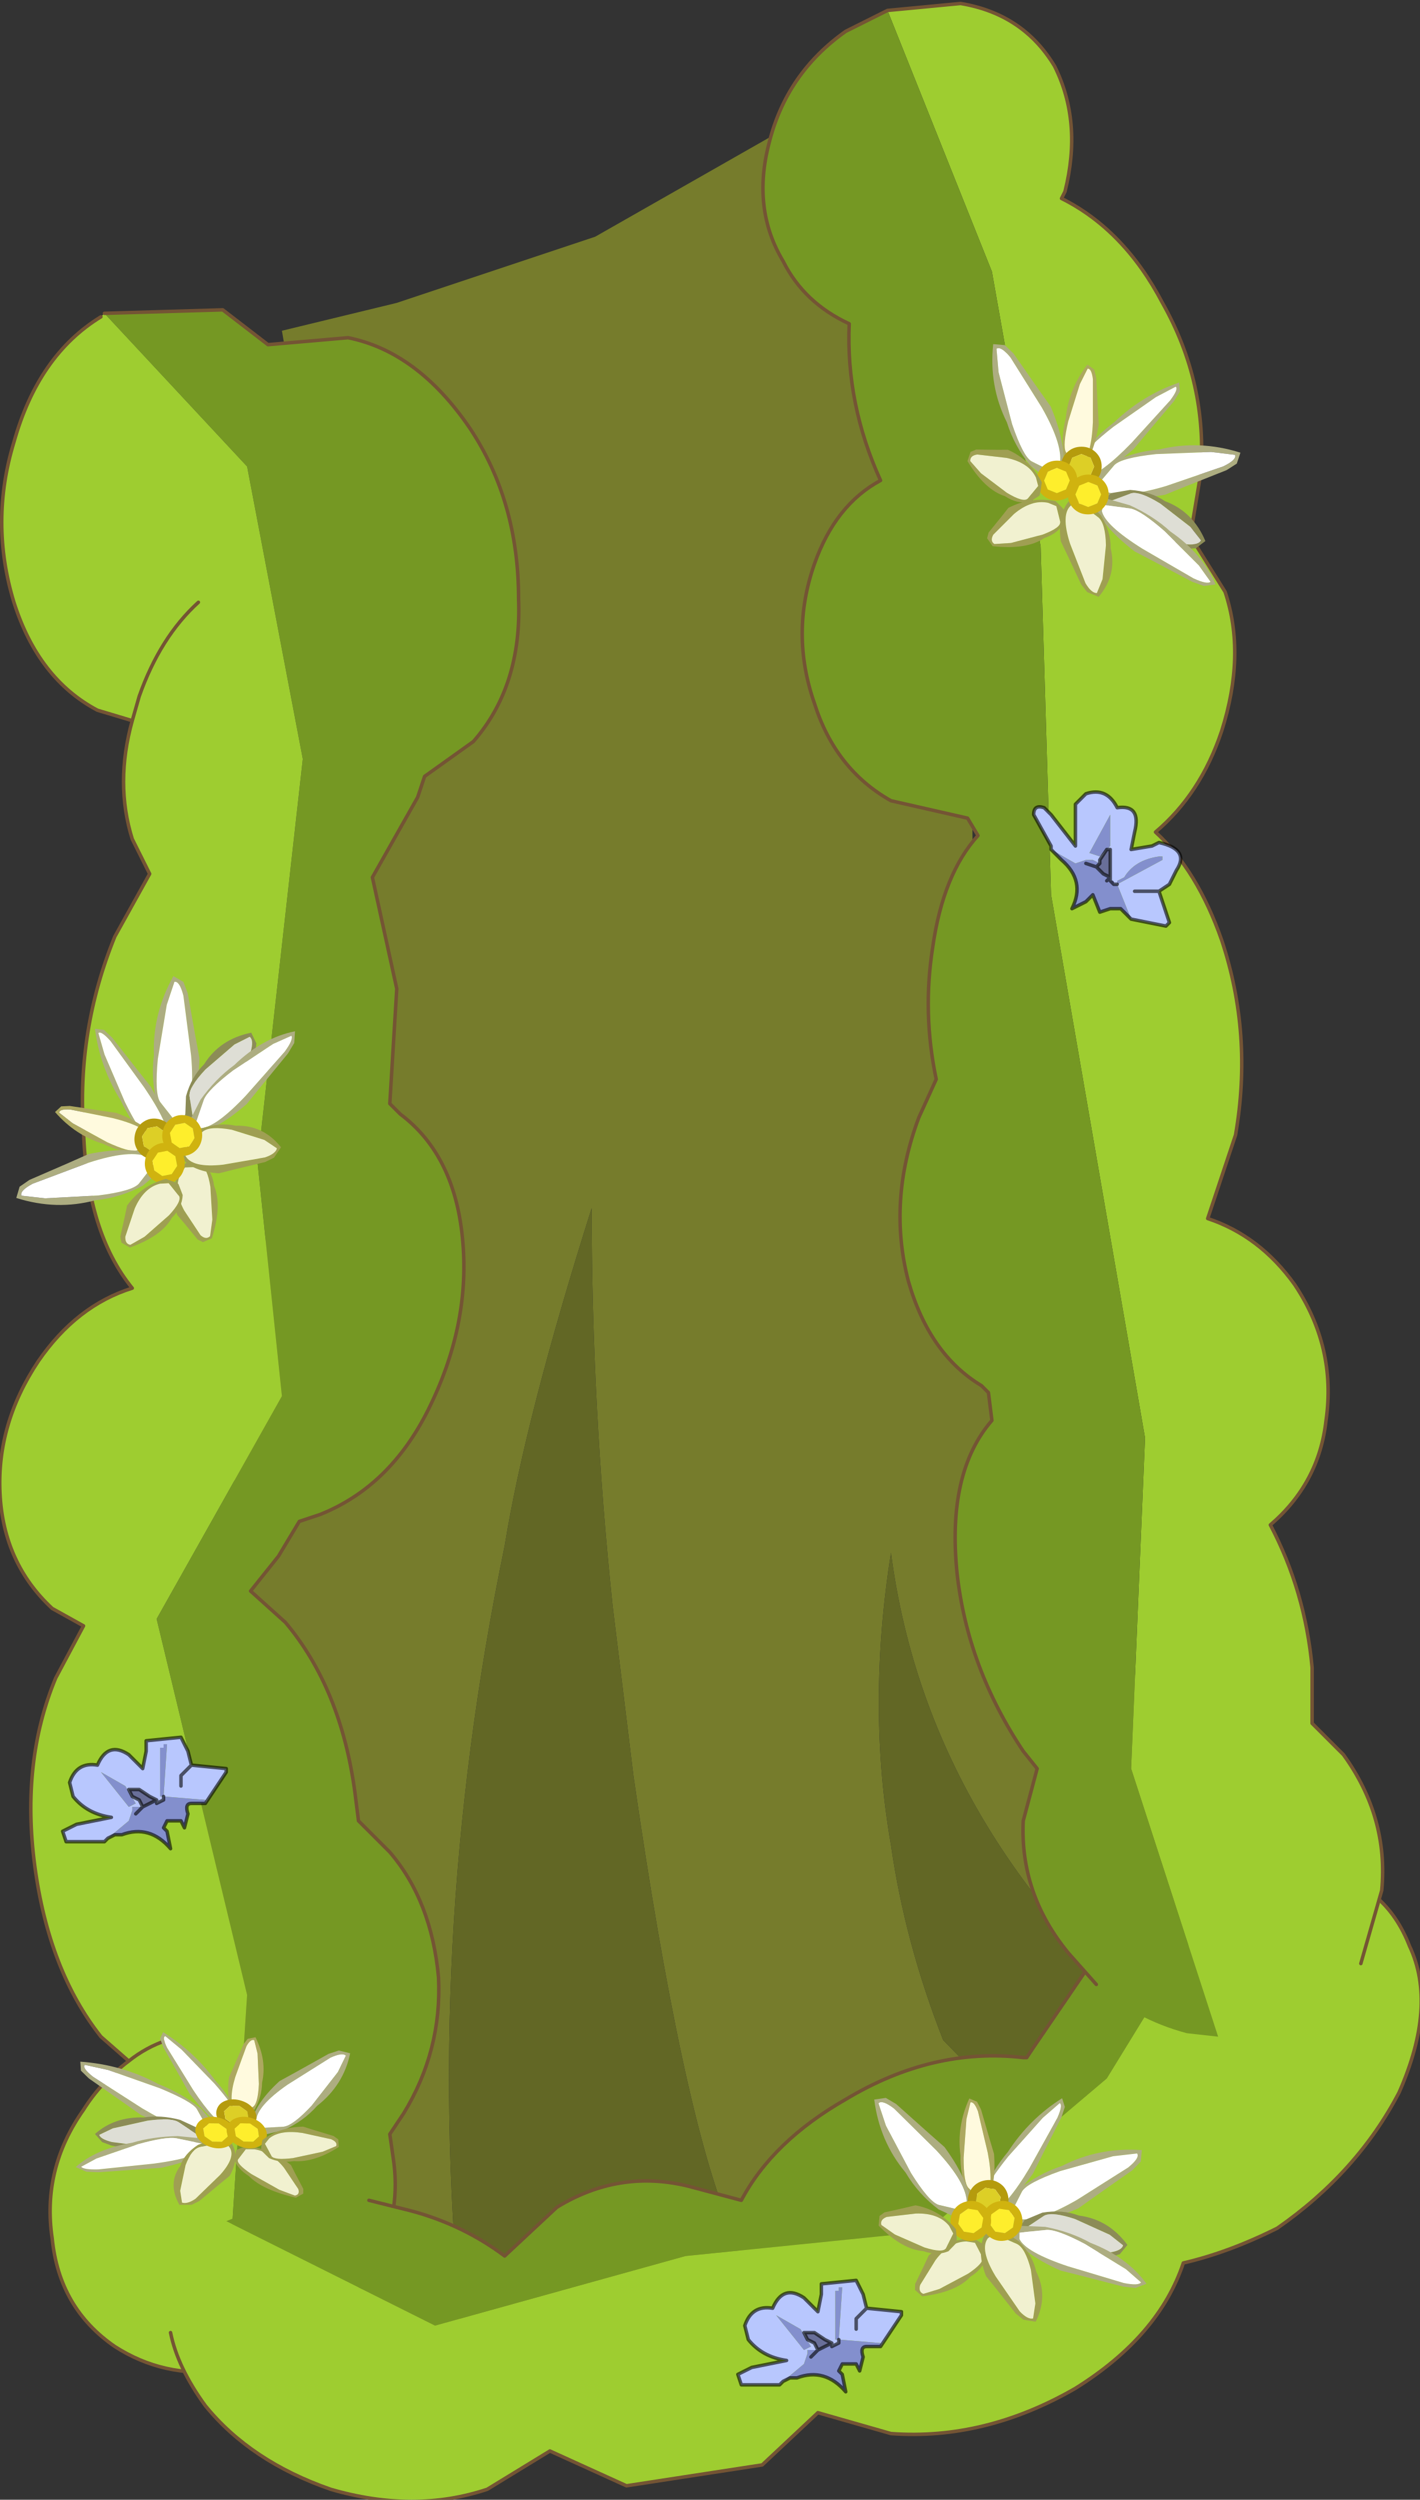 <?xml version="1.0"?>
<svg xmlns="http://www.w3.org/2000/svg" xmlns:xlink="http://www.w3.org/1999/xlink" width="20.4px" height="35.9px"><rect width="100%" height="100%" fill="#333333" stroke="none"/><g transform="matrix(1, 0, 0, 1, -269.1, -179)"><use xlink:href="#object-0" width="18.05" height="32.7" transform="matrix(1, 0, 0, 1, 269.1, 180.35)"/><use xlink:href="#object-1" width="13.35" height="3.2" transform="matrix(0.085, 0.132, -0.128, 0.086, 270.65, 193.65)"/><use xlink:href="#object-2" width="13.35" height="3.2" transform="matrix(0.009, 0.165, -0.213, 0.013, 271.9, 193)"/><use xlink:href="#object-3" width="13.35" height="3.2" transform="matrix(0.113, 0.032, -0.041, 0.152, 269.95, 194.75)"/><use xlink:href="#object-4" width="13.35" height="3.2" transform="matrix(-0.061, 0.103, -0.166, -0.151, 272.95, 194.05)"/><use xlink:href="#object-5" width="13.35" height="3.2" transform="matrix(0.155, -0.045, 0.058, 0.21, 269.25, 195.9)"/><use xlink:href="#object-6" width="13.35" height="3.2" transform="matrix(-0.111, 0.111, -0.077, -0.165, 273.45, 194.05)"/><use xlink:href="#object-7" width="13.35" height="3.2" transform="matrix(-0.035, -0.076, 0.168, -0.149, 271.9, 197)"/><use xlink:href="#object-8" width="13.35" height="3.2" transform="matrix(-0.111, 0.007, 0.06, -0.223, 273.05, 195.8)"/><use xlink:href="#object-9" width="2.7" height="2.7" transform="matrix(0.117, 0.182, -0.178, 0.12, 271.4, 194.95)"/><use xlink:href="#object-10" width="2.7" height="2.7" transform="matrix(0.117, 0.182, -0.178, 0.12, 271.8, 194.9)"/><use xlink:href="#object-11" width="2.7" height="2.7" transform="matrix(0.117, 0.182, -0.178, 0.12, 271.55, 195.3)"/><use xlink:href="#object-12" width="13.35" height="3.2" transform="matrix(0.038, -0.074, 0.217, 0.046, 270.65, 196.85)"/><use xlink:href="#object-13" width="13.35" height="3.2" transform="matrix(0.079, 0.113, 0.133, -0.045, 271.25, 208.25)"/><use xlink:href="#object-14" width="13.35" height="3.2" transform="matrix(0.141, 0.079, 0.106, -0.132, 270.1, 208.8)"/><use xlink:href="#object-15" width="13.35" height="3.2" transform="matrix(-0.022, 0.087, 0.152, 0.04, 272.55, 208.2)"/><use xlink:href="#object-16" width="13.35" height="3.2" transform="matrix(0.118, 0.006, -0.059, -0.174, 270.55, 209.9)"/><use xlink:href="#object-17" width="13.35" height="3.2" transform="matrix(-0.108, 0.081, 0.159, 0.13, 273.9, 208.3)"/><use xlink:href="#object-18" width="13.35" height="3.2" transform="matrix(0.147, -0.023, -0.112, -0.122, 270.35, 210.3)"/><use xlink:href="#object-19" width="13.35" height="3.2" transform="matrix(-0.051, -0.056, -0.206, 0.043, 273.65, 210.5)"/><use xlink:href="#object-20" width="13.35" height="3.2" transform="matrix(0.055, -0.069, -0.223, -0.059, 272, 210.75)"/><use xlink:href="#object-21" width="2.7" height="2.7" transform="matrix(0.108, 0.156, 0.185, -0.062, 272.1, 209.25)"/><use xlink:href="#object-22" width="2.7" height="2.7" transform="matrix(0.108, 0.156, 0.185, -0.062, 271.8, 209.5)"/><use xlink:href="#object-23" width="2.7" height="2.7" transform="matrix(0.108, 0.156, 0.185, -0.062, 272.25, 209.5)"/><use xlink:href="#object-24" width="13.35" height="3.2" transform="matrix(-0.082, -0.008, -0.057, 0.161, 274.05, 209.6)"/><use xlink:href="#object-25" width="19.5" height="11.1" transform="matrix(1, 0, 0, 1, 270, 203.8)"/><use xlink:href="#object-26" width="13.35" height="3.2" transform="matrix(-0.084, 0.133, -0.132, -0.08, 284.55, 209.25)"/><use xlink:href="#object-27" width="13.35" height="3.2" transform="matrix(-0.146, 0.078, -0.101, -0.187, 285.65, 210.15)"/><use xlink:href="#object-28" width="13.35" height="3.2" transform="matrix(0.018, 0.115, -0.155, 0.026, 283.25, 209.1)"/><use xlink:href="#object-29" width="13.35" height="3.2" transform="matrix(-0.119, -0.012, 0.067, -0.213, 285.2, 211.55)"/><use xlink:href="#object-30" width="13.35" height="3.2" transform="matrix(0.106, 0.122, -0.166, 0.14, 281.9, 208.95)"/><use xlink:href="#object-31" width="13.35" height="3.2" transform="matrix(-0.147, -0.054, 0.118, -0.139, 285.4, 212)"/><use xlink:href="#object-32" width="13.35" height="3.2" transform="matrix(0.054, -0.063, 0.206, 0.089, 282.05, 211.85)"/><use xlink:href="#object-33" width="13.35" height="3.2" transform="matrix(-0.053, -0.098, 0.227, -0.039, 283.65, 212.4)"/><use xlink:href="#object-34" width="2.7" height="2.7" transform="matrix(-0.116, 0.182, -0.183, -0.111, 283.7, 210.5)"/><use xlink:href="#object-35" width="2.7" height="2.7" transform="matrix(-0.116, 0.182, -0.183, -0.111, 283.9, 210.8)"/><use xlink:href="#object-36" width="2.7" height="2.7" transform="matrix(-0.116, 0.182, -0.183, -0.111, 283.45, 210.8)"/><use xlink:href="#object-37" width="13.35" height="3.2" transform="matrix(0.083, 0.003, 0.05, 0.216, 281.65, 210.65)"/><use xlink:href="#object-38" width="9.25" height="34.35" transform="matrix(1, 0, 0, 1, 279.7, 179)"/><use xlink:href="#object-39" width="13.35" height="3.2" transform="matrix(-0.112, 0.11, -0.11, -0.108, 286.2, 184.65)"/><use xlink:href="#object-40" width="13.35" height="3.2" transform="matrix(-0.16, 0.042, -0.055, -0.206, 287, 185.8)"/><use xlink:href="#object-41" width="13.35" height="3.2" transform="matrix(-0.009, 0.117, -0.157, -0.01, 284.95, 184.25)"/><use xlink:href="#object-42" width="13.35" height="3.2" transform="matrix(-0.113, -0.039, 0.115, -0.193, 286.25, 187.05)"/><use xlink:href="#object-43" width="13.35" height="3.2" transform="matrix(0.075, 0.143, -0.194, 0.098, 283.65, 183.8)"/><use xlink:href="#object-44" width="13.35" height="3.2" transform="matrix(-0.131, -0.087, 0.147, -0.108, 286.35, 187.55)"/><use xlink:href="#object-45" width="13.35" height="3.2" transform="matrix(0.067, -0.049, 0.18, 0.134, 283.1, 186.65)"/><use xlink:href="#object-46" width="13.35" height="3.2" transform="matrix(-0.029, -0.107, 0.23, 0.015, 284.55, 187.55)"/><use xlink:href="#object-47" width="2.7" height="2.7" transform="matrix(-0.155, 0.151, -0.153, -0.15, 285.05, 185.7)"/><use xlink:href="#object-48" width="2.7" height="2.7" transform="matrix(-0.155, 0.151, -0.153, -0.15, 285.15, 186.1)"/><use xlink:href="#object-49" width="2.7" height="2.7" transform="matrix(-0.155, 0.151, -0.153, -0.15, 284.7, 185.9)"/><use xlink:href="#object-50" width="13.35" height="3.2" transform="matrix(0.08, 0.022, -0.001, 0.222, 283, 185.3)"/><use xlink:href="#object-51" width="2.1" height="2" transform="matrix(1, 0, 0, 1, 283.95, 190.35)"/></g><defs><g transform="matrix(1, 0, 0, 1, -269.1, -180.35)" id="object-0"><path fill-rule="evenodd" fill="#767c2c" stroke="none" d="M271.85 206.8L271.85 206.45L271.9 205.55Q272.05 203.25 272.75 198.15L273.5 192L273.55 190.8Q273.7 186.85 273.15 183.75L274.8 183.35L277.65 182.4L281.25 180.35Q283.3 183.75 283.15 187.85Q282.95 191.35 283.25 195.1Q283.55 199.25 285.55 203.35Q287.5 207.45 287.1 208.05L286.3 208.55Q282.45 205.5 281.9 201.3Q281.55 203.5 281.9 205.5Q282.1 206.9 282.65 208.3L285.1 210.8L282.65 212.15L280.1 212.75L279.6 211Q278.9 209.35 278.2 204.5L277.9 202.05Q277.6 199.2 277.6 196.35Q276.65 199.35 276.35 201.2Q275.15 207 275.75 212.6L273.7 211.8Q272.05 210.3 271.85 206.8"/><path fill-rule="evenodd" fill="#626725" stroke="none" d="M287.1 208.05Q287.05 209.6 285.1 210.8L282.65 208.3Q282.1 206.9 281.9 205.5Q281.55 203.5 281.9 201.3Q282.45 205.5 286.3 208.55L287.1 208.05M280.1 212.75L275.75 212.6Q275.15 207 276.35 201.2Q276.65 199.35 277.6 196.35Q277.6 199.2 277.9 202.05L278.2 204.5Q278.9 209.35 279.6 211L280.1 212.75"/><path fill-rule="evenodd" fill="#555ba0" stroke="none" d="M271.85 206.8L271.8 206.8L271.8 206.45L271.85 206.8"/><path fill="none" stroke="#7b6b53" stroke-width="0.05" stroke-linecap="round" stroke-linejoin="round" d="M271.85 206.8L271.8 206.8"/><path fill-rule="evenodd" fill="#759823" stroke="none" d="M270.6 183.5L272.3 183.45L272.95 183.95L274.1 183.85Q275.1 184.05 275.85 185.15Q276.55 186.2 276.55 187.6Q276.6 188.85 275.9 189.65L275.2 190.15L275.1 190.45L274.45 191.6L274.8 193.2L274.7 194.85L274.85 195Q275.65 195.6 275.75 196.85Q275.85 198.05 275.25 199.25Q274.7 200.35 273.7 200.75L273.4 200.85L273.1 201.35L272.7 201.85L273.2 202.3Q274 203.25 274.2 204.75L274.25 205.15L274.7 205.6Q275.3 206.3 275.4 207.4Q275.45 208.45 274.9 209.35L274.7 209.65L274.75 210Q274.9 211 274.25 211.9Q273.65 212.75 272.6 213L272.3 213.05L272.65 207.65L271.35 202.25L273.15 199.05L272.8 195.7L273.45 189.9L272.65 185.7L270.6 183.5"/><path fill-rule="evenodd" fill="#9ecd30" stroke="none" d="M272.3 213.05Q271.45 213.15 270.75 212.7Q269.95 212.15 269.85 211.15Q269.7 210.15 270.3 209.3Q270.55 208.9 270.95 208.6L270.55 208.25Q269.8 207.3 269.6 205.8Q269.4 204.3 269.9 203.1L270.3 202.35L269.85 202.1Q269.15 201.45 269.1 200.45Q269.05 199.45 269.65 198.55Q270.2 197.75 271 197.5Q270.35 196.7 270.3 195.25Q270.2 193.8 270.75 192.45L271.25 191.55L271 191.05Q270.75 190.25 271 189.35L270.5 189.2Q269.65 188.75 269.3 187.65Q268.95 186.5 269.3 185.35Q269.65 184.1 270.55 183.55L270.6 183.5L272.65 185.7L273.45 189.9L272.8 195.7L273.15 199.05L271.35 202.25L272.65 207.65L272.3 213.05M271.95 187.65Q271.4 188.15 271.1 189L271 189.35L271.1 189Q271.4 188.15 271.95 187.65M271.5 208.3Q271.2 208.4 270.95 208.6Q271.2 208.4 271.5 208.3"/><path fill="none" stroke="#745434" stroke-width="0.05" stroke-linecap="round" stroke-linejoin="round" d="M270.6 183.5L272.3 183.45L272.95 183.95L274.1 183.85Q275.1 184.05 275.85 185.15Q276.55 186.2 276.55 187.6Q276.6 188.85 275.9 189.65L275.2 190.15L275.1 190.45L274.45 191.6L274.8 193.2L274.7 194.85L274.85 195Q275.65 195.6 275.75 196.85Q275.85 198.05 275.25 199.25Q274.7 200.35 273.7 200.75L273.4 200.85L273.1 201.35L272.7 201.85L273.2 202.3Q274 203.25 274.2 204.75L274.25 205.15L274.7 205.6Q275.3 206.3 275.4 207.4Q275.45 208.45 274.9 209.35L274.7 209.65L274.75 210Q274.9 211 274.25 211.9Q273.65 212.75 272.6 213L272.3 213.05Q271.45 213.15 270.75 212.7Q269.95 212.15 269.85 211.15Q269.7 210.15 270.3 209.3Q270.55 208.9 270.95 208.6L270.55 208.25Q269.8 207.3 269.6 205.8Q269.4 204.3 269.9 203.1L270.3 202.35L269.85 202.1Q269.15 201.45 269.1 200.45Q269.05 199.45 269.65 198.55Q270.2 197.75 271 197.5Q270.35 196.7 270.3 195.25Q270.2 193.8 270.75 192.45L271.25 191.55L271 191.05Q270.75 190.25 271 189.35L270.5 189.2Q269.65 188.75 269.3 187.65Q268.95 186.5 269.3 185.35Q269.65 184.1 270.55 183.55M271 189.35L271.1 189Q271.4 188.15 271.95 187.65M270.95 208.6Q271.2 208.4 271.5 208.3"/></g><g transform="matrix(1, 0, 0, 1, 13.1, 1.5)" id="object-1"><path fill-rule="evenodd" fill="#adad81" stroke="none" d="M-11.35 -0.65Q-12.65 -0.45 -12.6 -0.1L-10.65 0.5L-6 1.3Q-3 1.65 -2.25 1.3L-0.4 0.3L-0.8 -0.2Q-2.1 -1.05 -6.1 -0.95L-11.35 -0.65M-12.55 -0.7L-11.55 -0.95L-7.85 -1.3L-5.85 -1.5Q-1.8 -1.25 0.25 0L0.05 0.55L-0.15 0.9L-1.95 1.5Q-4.15 1.85 -6.35 1.55Q-9.95 1.5 -13.1 -0.05L-12.55 -0.7"/><path fill-rule="evenodd" fill="#ffffff" stroke="none" d="M-11.35 -0.65L-6.1 -0.95Q-2.1 -1.05 -0.8 -0.2L-0.4 0.3L-2.25 1.3Q-3 1.65 -6 1.3L-10.65 0.5L-12.6 -0.1Q-12.65 -0.45 -11.35 -0.65"/></g><g transform="matrix(1, 0, 0, 1, 13.1, 1.5)" id="object-2"><path fill-rule="evenodd" fill="#adad81" stroke="none" d="M-11.35 -0.65Q-12.65 -0.45 -12.6 -0.1L-10.65 0.5L-6 1.3Q-3 1.65 -2.25 1.3L-0.4 0.3L-0.8 -0.2Q-2.1 -1.05 -6.1 -0.95L-11.35 -0.65M-12.55 -0.7L-11.55 -0.95L-7.85 -1.3L-5.85 -1.5Q-1.8 -1.25 0.25 0L0.05 0.55L-0.15 0.9L-1.95 1.5Q-4.15 1.85 -6.35 1.55Q-9.95 1.5 -13.1 -0.05L-12.55 -0.7"/><path fill-rule="evenodd" fill="#ffffff" stroke="none" d="M-11.35 -0.65L-6.1 -0.95Q-2.1 -1.05 -0.8 -0.2L-0.4 0.3L-2.25 1.3Q-3 1.65 -6 1.3L-10.65 0.5L-12.6 -0.1Q-12.65 -0.45 -11.35 -0.65"/></g><g transform="matrix(1, 0, 0, 1, 13.1, 1.5)" id="object-3"><path fill-rule="evenodd" fill="#ada860" stroke="none" d="M-11.35 -0.65Q-12.65 -0.45 -12.6 -0.1L-10.65 0.5L-6 1.3Q-3 1.65 -2.25 1.3L-0.4 0.3L-0.8 -0.2Q-2.1 -1.05 -6.1 -0.95L-11.35 -0.65M-12.55 -0.7L-11.55 -0.95L-7.85 -1.3L-5.85 -1.5Q-1.8 -1.25 0.25 0L0.05 0.55L-0.15 0.9L-1.95 1.5Q-4.15 1.85 -6.35 1.55Q-9.95 1.5 -13.1 -0.05L-12.55 -0.7"/><path fill-rule="evenodd" fill="#fffade" stroke="none" d="M-11.35 -0.65L-6.1 -0.95Q-2.1 -1.05 -0.8 -0.2L-0.4 0.3L-2.25 1.3Q-3 1.65 -6 1.3L-10.65 0.5L-12.6 -0.1Q-12.65 -0.45 -11.35 -0.65"/></g><g transform="matrix(1, 0, 0, 1, 13.1, 1.5)" id="object-4"><path fill-rule="evenodd" fill="#8c8c57" stroke="none" d="M-11.35 -0.65Q-12.65 -0.45 -12.6 -0.1L-10.65 0.5L-6 1.3Q-3 1.65 -2.25 1.3L-0.4 0.3L-0.8 -0.2Q-2.1 -1.05 -6.1 -0.95L-11.35 -0.65M-12.55 -0.7L-11.55 -0.95L-7.85 -1.3L-5.85 -1.5Q-1.8 -1.25 0.25 0L0.05 0.55L-0.15 0.9L-1.95 1.5Q-4.15 1.85 -6.35 1.55Q-9.95 1.5 -13.1 -0.05L-12.55 -0.7"/><path fill-rule="evenodd" fill="#deded5" stroke="none" d="M-11.35 -0.65L-6.1 -0.95Q-2.1 -1.05 -0.8 -0.2L-0.4 0.3L-2.25 1.3Q-3 1.65 -6 1.3L-10.65 0.5L-12.6 -0.1Q-12.65 -0.45 -11.35 -0.65"/></g><g transform="matrix(1, 0, 0, 1, 13.1, 1.5)" id="object-5"><path fill-rule="evenodd" fill="#adad81" stroke="none" d="M-11.35 -0.65Q-12.65 -0.45 -12.6 -0.1L-10.65 0.5L-6 1.3Q-3 1.65 -2.25 1.3L-0.4 0.3L-0.8 -0.2Q-2.1 -1.05 -6.1 -0.95L-11.35 -0.65M-12.55 -0.7L-11.55 -0.95L-7.85 -1.3L-5.85 -1.5Q-1.8 -1.25 0.25 0L0.05 0.55L-0.15 0.9L-1.95 1.5Q-4.15 1.85 -6.35 1.55Q-9.95 1.5 -13.1 -0.05L-12.55 -0.7"/><path fill-rule="evenodd" fill="#ffffff" stroke="none" d="M-11.35 -0.65L-6.1 -0.95Q-2.1 -1.05 -0.8 -0.2L-0.4 0.3L-2.25 1.3Q-3 1.65 -6 1.3L-10.65 0.5L-12.6 -0.1Q-12.65 -0.45 -11.35 -0.65"/></g><g transform="matrix(1, 0, 0, 1, 13.1, 1.5)" id="object-6"><path fill-rule="evenodd" fill="#adad81" stroke="none" d="M-11.35 -0.65Q-12.65 -0.45 -12.6 -0.1L-10.65 0.5L-6 1.3Q-3 1.65 -2.25 1.3L-0.4 0.3L-0.8 -0.2Q-2.1 -1.05 -6.1 -0.95L-11.35 -0.65M-12.55 -0.7L-11.55 -0.95L-7.85 -1.3L-5.85 -1.5Q-1.8 -1.25 0.25 0L0.05 0.55L-0.15 0.9L-1.95 1.5Q-4.15 1.85 -6.35 1.55Q-9.95 1.5 -13.1 -0.05L-12.55 -0.7"/><path fill-rule="evenodd" fill="#ffffff" stroke="none" d="M-11.35 -0.65L-6.1 -0.95Q-2.1 -1.05 -0.8 -0.2L-0.4 0.3L-2.25 1.3Q-3 1.65 -6 1.3L-10.65 0.5L-12.6 -0.1Q-12.65 -0.45 -11.35 -0.65"/></g><g transform="matrix(1, 0, 0, 1, 13.1, 1.5)" id="object-7"><path fill-rule="evenodd" fill="#9f9f52" stroke="none" d="M-11.35 -0.65Q-12.65 -0.45 -12.6 -0.1L-10.65 0.5L-6 1.3Q-3 1.65 -2.25 1.3L-0.4 0.3L-0.8 -0.2Q-2.1 -1.05 -6.1 -0.95L-11.35 -0.65M-12.55 -0.7L-11.55 -0.95L-7.85 -1.3L-5.85 -1.5Q-1.8 -1.25 0.25 0L0.05 0.55L-0.15 0.9L-1.95 1.5Q-4.15 1.85 -6.35 1.55Q-9.95 1.5 -13.1 -0.05L-12.55 -0.7"/><path fill-rule="evenodd" fill="#f1f1d0" stroke="none" d="M-11.35 -0.65L-6.1 -0.95Q-2.1 -1.05 -0.8 -0.2L-0.4 0.3L-2.25 1.3Q-3 1.65 -6 1.3L-10.65 0.5L-12.6 -0.1Q-12.65 -0.45 -11.35 -0.65"/></g><g transform="matrix(1, 0, 0, 1, 13.1, 1.5)" id="object-8"><path fill-rule="evenodd" fill="#9f9f52" stroke="none" d="M-11.35 -0.65Q-12.65 -0.45 -12.6 -0.1L-10.65 0.5L-6 1.3Q-3 1.65 -2.25 1.3L-0.4 0.3L-0.8 -0.2Q-2.1 -1.05 -6.1 -0.95L-11.35 -0.65M-12.55 -0.7L-11.55 -0.95L-7.85 -1.3L-5.85 -1.5Q-1.8 -1.25 0.25 0L0.05 0.55L-0.15 0.9L-1.95 1.5Q-4.15 1.85 -6.35 1.55Q-9.95 1.5 -13.1 -0.05L-12.55 -0.7"/><path fill-rule="evenodd" fill="#f1f1d0" stroke="none" d="M-11.35 -0.65L-6.1 -0.95Q-2.1 -1.05 -0.8 -0.2L-0.4 0.3L-2.25 1.3Q-3 1.65 -6 1.3L-10.65 0.5L-12.6 -0.1Q-12.65 -0.45 -11.35 -0.65"/></g><g transform="matrix(1, 0, 0, 1, 1.35, 1.35)" id="object-9"><path fill-rule="evenodd" fill="#b59b0d" stroke="none" d="M0.6 -0.6L0 -0.85L-0.6 -0.6L-0.85 0L-0.6 0.6L0 0.85L0.6 0.6L0.85 0L0.6 -0.6M-0.95 -0.95Q-0.55 -1.35 0 -1.35Q0.55 -1.35 0.95 -0.95Q1.35 -0.55 1.35 0Q1.35 0.55 0.95 0.95Q0.55 1.35 0 1.35Q-0.55 1.35 -0.95 0.95Q-1.35 0.55 -1.35 0Q-1.35 -0.55 -0.95 -0.95"/><path fill-rule="evenodd" fill="#ddcf26" stroke="none" d="M0.6 -0.6L0.85 0L0.6 0.6L0 0.85L-0.6 0.6L-0.85 0L-0.6 -0.6L0 -0.85L0.6 -0.6"/></g><g transform="matrix(1, 0, 0, 1, 1.35, 1.35)" id="object-10"><path fill-rule="evenodd" fill="#d0b30f" stroke="none" d="M0.6 -0.6L0 -0.85L-0.6 -0.6L-0.85 0L-0.6 0.6L0 0.85L0.6 0.6L0.85 0L0.6 -0.6M-0.95 -0.95Q-0.55 -1.35 0 -1.35Q0.55 -1.35 0.95 -0.95Q1.35 -0.55 1.35 0Q1.35 0.55 0.95 0.95Q0.55 1.35 0 1.35Q-0.55 1.35 -0.95 0.95Q-1.35 0.55 -1.35 0Q-1.35 -0.55 -0.95 -0.95"/><path fill-rule="evenodd" fill="#feee2c" stroke="none" d="M0.6 -0.6L0.85 0L0.6 0.6L0 0.85L-0.6 0.6L-0.85 0L-0.6 -0.6L0 -0.85L0.6 -0.6"/></g><g transform="matrix(1, 0, 0, 1, 1.35, 1.35)" id="object-11"><path fill-rule="evenodd" fill="#d0b30f" stroke="none" d="M0.6 -0.6L0 -0.85L-0.6 -0.6L-0.85 0L-0.6 0.6L0 0.85L0.6 0.6L0.85 0L0.6 -0.6M-0.95 -0.95Q-0.55 -1.35 0 -1.35Q0.55 -1.35 0.95 -0.95Q1.35 -0.55 1.35 0Q1.35 0.55 0.95 0.95Q0.55 1.35 0 1.35Q-0.55 1.35 -0.95 0.95Q-1.35 0.55 -1.35 0Q-1.35 -0.55 -0.95 -0.95"/><path fill-rule="evenodd" fill="#feee2c" stroke="none" d="M0.6 -0.6L0.85 0L0.6 0.6L0 0.85L-0.6 0.6L-0.85 0L-0.6 -0.6L0 -0.85L0.6 -0.6"/></g><g transform="matrix(1, 0, 0, 1, 13.1, 1.5)" id="object-12"><path fill-rule="evenodd" fill="#9f9f52" stroke="none" d="M-11.35 -0.65Q-12.65 -0.45 -12.6 -0.1L-10.65 0.5L-6 1.3Q-3 1.65 -2.25 1.3L-0.4 0.3L-0.8 -0.2Q-2.1 -1.05 -6.1 -0.95L-11.35 -0.65M-12.55 -0.7L-11.55 -0.95L-7.85 -1.3L-5.85 -1.5Q-1.8 -1.25 0.25 0L0.05 0.55L-0.15 0.9L-1.95 1.5Q-4.15 1.85 -6.35 1.55Q-9.95 1.5 -13.1 -0.05L-12.55 -0.7"/><path fill-rule="evenodd" fill="#f1f1d0" stroke="none" d="M-11.35 -0.65L-6.1 -0.95Q-2.1 -1.05 -0.8 -0.2L-0.4 0.3L-2.25 1.3Q-3 1.65 -6 1.3L-10.65 0.5L-12.6 -0.1Q-12.65 -0.45 -11.35 -0.65"/></g><g transform="matrix(1, 0, 0, 1, 13.1, 1.5)" id="object-13"><path fill-rule="evenodd" fill="#adad81" stroke="none" d="M-11.35 -0.65Q-12.65 -0.45 -12.6 -0.1L-10.65 0.5L-6 1.3Q-3 1.65 -2.25 1.3L-0.4 0.3L-0.8 -0.2Q-2.1 -1.05 -6.1 -0.95L-11.35 -0.65M-12.55 -0.7L-11.55 -0.95L-7.85 -1.3L-5.85 -1.5Q-1.8 -1.25 0.25 0L0.05 0.55L-0.15 0.9L-1.95 1.5Q-4.15 1.85 -6.35 1.55Q-9.95 1.5 -13.1 -0.05L-12.55 -0.7"/><path fill-rule="evenodd" fill="#ffffff" stroke="none" d="M-11.35 -0.65L-6.1 -0.95Q-2.1 -1.05 -0.8 -0.2L-0.4 0.3L-2.25 1.3Q-3 1.65 -6 1.3L-10.65 0.5L-12.6 -0.1Q-12.65 -0.45 -11.35 -0.65"/></g><g transform="matrix(1, 0, 0, 1, 13.1, 1.5)" id="object-14"><path fill-rule="evenodd" fill="#adad81" stroke="none" d="M-11.35 -0.65Q-12.65 -0.45 -12.6 -0.1L-10.65 0.5L-6 1.3Q-3 1.65 -2.25 1.3L-0.4 0.3L-0.8 -0.2Q-2.1 -1.05 -6.1 -0.95L-11.35 -0.65M-12.55 -0.7L-11.55 -0.95L-7.85 -1.3L-5.85 -1.5Q-1.8 -1.25 0.25 0L0.05 0.55L-0.15 0.9L-1.95 1.5Q-4.15 1.85 -6.35 1.55Q-9.95 1.5 -13.1 -0.05L-12.55 -0.7"/><path fill-rule="evenodd" fill="#ffffff" stroke="none" d="M-11.35 -0.65L-6.1 -0.95Q-2.1 -1.05 -0.8 -0.2L-0.4 0.3L-2.25 1.3Q-3 1.65 -6 1.3L-10.65 0.5L-12.6 -0.1Q-12.65 -0.45 -11.35 -0.65"/></g><g transform="matrix(1, 0, 0, 1, 13.1, 1.5)" id="object-15"><path fill-rule="evenodd" fill="#ada860" stroke="none" d="M-11.35 -0.65Q-12.65 -0.45 -12.6 -0.1L-10.65 0.5L-6 1.3Q-3 1.65 -2.25 1.3L-0.4 0.3L-0.8 -0.2Q-2.1 -1.05 -6.1 -0.95L-11.35 -0.65M-12.55 -0.7L-11.55 -0.95L-7.85 -1.3L-5.85 -1.5Q-1.8 -1.25 0.25 0L0.05 0.55L-0.15 0.9L-1.95 1.5Q-4.15 1.85 -6.35 1.55Q-9.95 1.5 -13.1 -0.05L-12.55 -0.7"/><path fill-rule="evenodd" fill="#fffade" stroke="none" d="M-11.35 -0.65L-6.1 -0.95Q-2.1 -1.05 -0.8 -0.2L-0.4 0.3L-2.25 1.3Q-3 1.65 -6 1.3L-10.65 0.5L-12.6 -0.1Q-12.65 -0.45 -11.35 -0.65"/></g><g transform="matrix(1, 0, 0, 1, 13.1, 1.5)" id="object-16"><path fill-rule="evenodd" fill="#8c8c57" stroke="none" d="M-11.35 -0.65Q-12.65 -0.45 -12.6 -0.1L-10.65 0.5L-6 1.3Q-3 1.65 -2.25 1.3L-0.4 0.3L-0.8 -0.2Q-2.1 -1.05 -6.1 -0.95L-11.35 -0.65M-12.55 -0.7L-11.55 -0.95L-7.85 -1.3L-5.85 -1.5Q-1.8 -1.25 0.25 0L0.05 0.55L-0.15 0.9L-1.95 1.5Q-4.15 1.85 -6.35 1.55Q-9.95 1.5 -13.1 -0.05L-12.55 -0.7"/><path fill-rule="evenodd" fill="#deded5" stroke="none" d="M-11.35 -0.65L-6.1 -0.95Q-2.1 -1.05 -0.8 -0.2L-0.4 0.3L-2.25 1.3Q-3 1.65 -6 1.3L-10.65 0.5L-12.6 -0.1Q-12.65 -0.45 -11.35 -0.65"/></g><g transform="matrix(1, 0, 0, 1, 13.1, 1.5)" id="object-17"><path fill-rule="evenodd" fill="#adad81" stroke="none" d="M-11.35 -0.65Q-12.65 -0.45 -12.6 -0.1L-10.65 0.5L-6 1.3Q-3 1.65 -2.25 1.3L-0.4 0.3L-0.8 -0.2Q-2.1 -1.05 -6.1 -0.95L-11.35 -0.65M-12.55 -0.7L-11.55 -0.95L-7.85 -1.3L-5.85 -1.5Q-1.8 -1.25 0.25 0L0.05 0.55L-0.15 0.9L-1.95 1.5Q-4.15 1.85 -6.35 1.55Q-9.95 1.5 -13.1 -0.05L-12.55 -0.7"/><path fill-rule="evenodd" fill="#ffffff" stroke="none" d="M-11.35 -0.65L-6.1 -0.95Q-2.1 -1.05 -0.8 -0.2L-0.4 0.3L-2.25 1.3Q-3 1.65 -6 1.3L-10.65 0.5L-12.6 -0.1Q-12.65 -0.45 -11.35 -0.65"/></g><g transform="matrix(1, 0, 0, 1, 13.1, 1.5)" id="object-18"><path fill-rule="evenodd" fill="#adad81" stroke="none" d="M-11.35 -0.65Q-12.65 -0.45 -12.6 -0.1L-10.65 0.5L-6 1.3Q-3 1.65 -2.25 1.3L-0.4 0.3L-0.8 -0.2Q-2.1 -1.05 -6.1 -0.95L-11.35 -0.65M-12.55 -0.7L-11.55 -0.95L-7.85 -1.3L-5.85 -1.5Q-1.8 -1.25 0.25 0L0.05 0.55L-0.15 0.9L-1.95 1.5Q-4.15 1.85 -6.35 1.55Q-9.95 1.5 -13.1 -0.05L-12.55 -0.7"/><path fill-rule="evenodd" fill="#ffffff" stroke="none" d="M-11.35 -0.65L-6.1 -0.95Q-2.1 -1.05 -0.8 -0.2L-0.4 0.3L-2.25 1.3Q-3 1.65 -6 1.3L-10.65 0.5L-12.6 -0.1Q-12.65 -0.45 -11.35 -0.65"/></g><g transform="matrix(1, 0, 0, 1, 13.1, 1.5)" id="object-19"><path fill-rule="evenodd" fill="#9f9f52" stroke="none" d="M-11.35 -0.65Q-12.65 -0.45 -12.6 -0.1L-10.65 0.5L-6 1.3Q-3 1.65 -2.25 1.3L-0.4 0.3L-0.8 -0.2Q-2.1 -1.05 -6.1 -0.95L-11.35 -0.65M-12.55 -0.7L-11.55 -0.95L-7.85 -1.3L-5.85 -1.5Q-1.8 -1.25 0.25 0L0.05 0.55L-0.15 0.9L-1.95 1.5Q-4.15 1.85 -6.35 1.55Q-9.95 1.5 -13.1 -0.05L-12.55 -0.7"/><path fill-rule="evenodd" fill="#f1f1d0" stroke="none" d="M-11.35 -0.65L-6.1 -0.95Q-2.1 -1.05 -0.8 -0.2L-0.4 0.3L-2.25 1.3Q-3 1.65 -6 1.3L-10.65 0.5L-12.6 -0.1Q-12.65 -0.45 -11.35 -0.65"/></g><g transform="matrix(1, 0, 0, 1, 13.1, 1.5)" id="object-20"><path fill-rule="evenodd" fill="#9f9f52" stroke="none" d="M-11.35 -0.65Q-12.65 -0.45 -12.6 -0.1L-10.65 0.5L-6 1.3Q-3 1.65 -2.25 1.3L-0.4 0.3L-0.8 -0.2Q-2.1 -1.05 -6.1 -0.95L-11.35 -0.65M-12.55 -0.7L-11.55 -0.95L-7.85 -1.3L-5.85 -1.5Q-1.8 -1.25 0.25 0L0.05 0.55L-0.15 0.9L-1.95 1.5Q-4.15 1.85 -6.35 1.55Q-9.95 1.5 -13.1 -0.05L-12.55 -0.7"/><path fill-rule="evenodd" fill="#f1f1d0" stroke="none" d="M-11.35 -0.65L-6.1 -0.95Q-2.1 -1.05 -0.8 -0.2L-0.4 0.3L-2.25 1.3Q-3 1.65 -6 1.3L-10.65 0.5L-12.6 -0.1Q-12.65 -0.45 -11.35 -0.65"/></g><g transform="matrix(1, 0, 0, 1, 1.35, 1.35)" id="object-21"><path fill-rule="evenodd" fill="#b59b0d" stroke="none" d="M0.6 -0.6L0 -0.85L-0.6 -0.6L-0.85 0L-0.6 0.6L0 0.85L0.6 0.6L0.85 0L0.6 -0.6M-0.95 -0.95Q-0.55 -1.35 0 -1.35Q0.55 -1.35 0.95 -0.95Q1.35 -0.55 1.35 0Q1.35 0.55 0.95 0.95Q0.55 1.35 0 1.35Q-0.55 1.35 -0.95 0.95Q-1.35 0.55 -1.35 0Q-1.35 -0.55 -0.95 -0.95"/><path fill-rule="evenodd" fill="#ddcf26" stroke="none" d="M0.6 -0.6L0.85 0L0.6 0.6L0 0.85L-0.6 0.6L-0.85 0L-0.6 -0.6L0 -0.85L0.6 -0.6"/></g><g transform="matrix(1, 0, 0, 1, 1.35, 1.35)" id="object-22"><path fill-rule="evenodd" fill="#d0b30f" stroke="none" d="M0.6 -0.6L0 -0.85L-0.6 -0.6L-0.85 0L-0.6 0.6L0 0.85L0.6 0.6L0.85 0L0.6 -0.6M-0.95 -0.95Q-0.55 -1.35 0 -1.35Q0.55 -1.35 0.95 -0.95Q1.35 -0.55 1.35 0Q1.35 0.55 0.95 0.95Q0.55 1.35 0 1.35Q-0.55 1.35 -0.95 0.95Q-1.35 0.55 -1.35 0Q-1.35 -0.55 -0.95 -0.95"/><path fill-rule="evenodd" fill="#feee2c" stroke="none" d="M0.6 -0.6L0.85 0L0.6 0.6L0 0.85L-0.6 0.6L-0.85 0L-0.6 -0.6L0 -0.85L0.6 -0.6"/></g><g transform="matrix(1, 0, 0, 1, 1.35, 1.35)" id="object-23"><path fill-rule="evenodd" fill="#d0b30f" stroke="none" d="M0.6 -0.6L0 -0.85L-0.6 -0.6L-0.85 0L-0.6 0.6L0 0.85L0.6 0.6L0.85 0L0.6 -0.6M-0.95 -0.95Q-0.55 -1.35 0 -1.35Q0.55 -1.35 0.95 -0.95Q1.35 -0.55 1.35 0Q1.35 0.55 0.95 0.95Q0.55 1.35 0 1.35Q-0.55 1.35 -0.95 0.95Q-1.35 0.55 -1.35 0Q-1.35 -0.55 -0.95 -0.95"/><path fill-rule="evenodd" fill="#feee2c" stroke="none" d="M0.6 -0.6L0.85 0L0.6 0.6L0 0.85L-0.6 0.6L-0.85 0L-0.6 -0.6L0 -0.85L0.6 -0.6"/></g><g transform="matrix(1, 0, 0, 1, 13.1, 1.5)" id="object-24"><path fill-rule="evenodd" fill="#9f9f52" stroke="none" d="M-11.35 -0.65Q-12.65 -0.45 -12.6 -0.1L-10.65 0.5L-6 1.3Q-3 1.65 -2.25 1.3L-0.4 0.3L-0.8 -0.2Q-2.1 -1.05 -6.1 -0.95L-11.35 -0.65M-12.55 -0.7L-11.55 -0.95L-7.85 -1.3L-5.85 -1.5Q-1.8 -1.25 0.25 0L0.05 0.55L-0.15 0.9L-1.95 1.5Q-4.15 1.85 -6.35 1.55Q-9.95 1.5 -13.1 -0.05L-12.55 -0.7"/><path fill-rule="evenodd" fill="#f1f1d0" stroke="none" d="M-11.35 -0.65L-6.1 -0.95Q-2.1 -1.05 -0.8 -0.2L-0.4 0.3L-2.25 1.3Q-3 1.65 -6 1.3L-10.65 0.5L-12.6 -0.1Q-12.65 -0.45 -11.35 -0.65"/></g><g transform="matrix(1, 0, 0, 1, -270, -203.8)" id="object-25"><path fill-rule="evenodd" fill="#b8c7fe" stroke="none" d="M270.65 205.4L270.6 205.45L270.05 205.45L270 205.3L270.2 205.2L270.7 205.1Q270.35 205.05 270.15 204.8L270.1 204.6Q270.2 204.3 270.5 204.35Q270.65 204 270.95 204.2L271.15 204.4L271.2 204.15L271.2 204L271.7 203.95L271.8 204.15L271.85 204.35L272.35 204.4L272.35 204.45L272.05 204.9L272.05 204.85L271.45 204.8L271.45 204.85L271.35 204.9L271.35 204.85L271.25 204.8L271.1 204.7L270.95 204.7L271 204.8L271.1 204.85L271.15 204.95L271 204.95L271 205L270.95 205.15L270.65 205.4M270.55 204.45L270.95 204.95L271.05 204.9L270.9 204.65L270.55 204.45M271.4 204.8L271.45 204.8L271.5 204.05L271.45 204.05L271.45 204.1L271.4 204.1L271.4 204.7L271.4 204.8M271.7 204.5L271.85 204.35L271.7 204.5L271.7 204.65L271.7 204.5"/><path fill-rule="evenodd" fill="#838fcd" stroke="none" d="M272.05 204.9L271.85 204.9Q271.75 204.9 271.8 205.05L271.75 205.25L271.7 205.15L271.5 205.15L271.45 205.25L271.5 205.3L271.55 205.55Q271.25 205.2 270.85 205.35L270.75 205.35L270.65 205.4L270.95 205.15L271 205L271 204.95L271.15 204.95L271.25 204.9L271.35 204.85L271.35 204.9L271.35 204.85L271.35 204.9L271.45 204.85L271.45 204.8L272.05 204.85L272.05 204.9M270.55 204.45L270.9 204.65L271.05 204.9L270.95 204.95L270.55 204.45M271.4 204.8L271.4 204.7L271.4 204.1L271.45 204.1L271.45 204.05L271.5 204.05L271.45 204.8L271.4 204.8M271.15 204.95L271.05 205.05L271.15 204.95"/><path fill-rule="evenodd" fill="#696f99" stroke="none" d="M271.15 204.95L271.1 204.85L271 204.8L270.95 204.7L271.1 204.7L271.25 204.8L271.35 204.85L271.25 204.9L271.15 204.95"/><path fill="none" stroke="#000000" stroke-opacity="0.6" stroke-width="0.05" stroke-linecap="round" stroke-linejoin="round" d="M270.65 205.4L270.6 205.45L270.05 205.45L270 205.3L270.2 205.2L270.7 205.1Q270.35 205.05 270.15 204.8L270.1 204.6Q270.2 204.3 270.5 204.35Q270.65 204 270.95 204.2L271.15 204.4L271.2 204.15L271.2 204L271.7 203.95L271.8 204.15L271.85 204.35L272.35 204.4L272.35 204.45L272.05 204.9L271.85 204.9Q271.75 204.9 271.8 205.05L271.75 205.25L271.7 205.15L271.5 205.15L271.45 205.25L271.5 205.3L271.55 205.55Q271.25 205.2 270.85 205.35L270.75 205.35L270.65 205.4M271.15 204.95L271.1 204.85L271 204.8L270.95 204.7L271.1 204.7L271.25 204.8L271.35 204.85L271.35 204.9L271.45 204.85L271.45 204.8M271.15 204.95L271.25 204.9L271.35 204.85L271.35 204.9M271.85 204.35L271.7 204.5L271.7 204.65L271.7 204.5M271.05 205.05L271.15 204.95"/><path fill-rule="evenodd" fill="#759823" stroke="none" d="M284.7 207.3L285.65 206.5Q286.2 206.15 286.75 206L285 208.85L282.4 211.05L278.95 211.4L275.35 212.4L272.35 210.9L272.85 210.7L274.4 210.6L275 210.75Q275.75 210.95 276.35 211.4L277.1 210.7Q278 210.15 279 210.4L279.75 210.6Q280.2 209.75 281.25 209.15Q282.5 208.4 283.8 208.55L283.85 208.55L283.95 208.4L284.7 207.3"/><path fill-rule="evenodd" fill="#9ecd30" stroke="none" d="M286.75 206L287.95 205.9L288.1 205.9Q289 206.05 289.35 206.95Q289.75 207.8 289.2 209.05Q288.6 210.2 287.45 211Q286.75 211.35 286.1 211.5Q285.75 212.55 284.55 213.3Q283.25 214.05 281.9 213.95L280.85 213.65L280.05 214.4L278.1 214.7L277 214.2L276.1 214.75Q275.05 215.1 273.85 214.75Q272.7 214.35 272.05 213.55Q271.65 213 271.55 212.5Q271.5 212.15 271.6 211.85Q271.7 211.35 272.2 211L272.35 210.9L275.35 212.4L278.95 211.4L282.4 211.05L285 208.85L286.75 206"/><path fill="none" stroke="#745434" stroke-width="0.05" stroke-linecap="round" stroke-linejoin="round" d="M288.1 205.9Q289 206.05 289.35 206.95Q289.75 207.8 289.2 209.05Q288.6 210.2 287.45 211Q286.75 211.35 286.1 211.5Q285.75 212.55 284.55 213.3Q283.25 214.05 281.9 213.95L280.85 213.65L280.05 214.4L278.1 214.7L277 214.2L276.1 214.75Q275.05 215.1 273.85 214.75Q272.7 214.35 272.05 213.55Q271.65 213 271.55 212.5M274.4 210.6L275 210.75Q275.75 210.95 276.35 211.4L277.1 210.7Q278 210.15 279 210.4L279.75 210.6Q280.2 209.75 281.25 209.15Q282.5 208.4 283.8 208.55L283.85 208.55L283.95 208.4L284.7 207.3"/></g><g transform="matrix(1, 0, 0, 1, 13.1, 1.5)" id="object-26"><path fill-rule="evenodd" fill="#adad81" stroke="none" d="M-11.35 -0.65Q-12.65 -0.45 -12.6 -0.1L-10.65 0.5L-6 1.3Q-3 1.65 -2.25 1.3L-0.4 0.3L-0.8 -0.2Q-2.1 -1.05 -6.1 -0.95L-11.35 -0.65M-12.55 -0.7L-11.55 -0.95L-7.85 -1.3L-5.85 -1.5Q-1.8 -1.25 0.25 0L0.05 0.55L-0.15 0.9L-1.95 1.5Q-4.15 1.85 -6.35 1.55Q-9.95 1.5 -13.1 -0.05L-12.55 -0.7"/><path fill-rule="evenodd" fill="#ffffff" stroke="none" d="M-11.35 -0.65L-6.1 -0.95Q-2.1 -1.05 -0.8 -0.2L-0.4 0.3L-2.25 1.3Q-3 1.65 -6 1.3L-10.65 0.5L-12.6 -0.1Q-12.65 -0.45 -11.35 -0.65"/></g><g transform="matrix(1, 0, 0, 1, 13.1, 1.5)" id="object-27"><path fill-rule="evenodd" fill="#adad81" stroke="none" d="M-11.35 -0.65Q-12.65 -0.45 -12.6 -0.1L-10.65 0.5L-6 1.3Q-3 1.65 -2.25 1.3L-0.4 0.3L-0.8 -0.2Q-2.1 -1.05 -6.1 -0.95L-11.35 -0.65M-12.55 -0.7L-11.55 -0.95L-7.85 -1.3L-5.85 -1.5Q-1.8 -1.25 0.25 0L0.05 0.55L-0.15 0.9L-1.95 1.5Q-4.15 1.85 -6.35 1.55Q-9.95 1.5 -13.1 -0.05L-12.55 -0.7"/><path fill-rule="evenodd" fill="#ffffff" stroke="none" d="M-11.35 -0.65L-6.1 -0.95Q-2.1 -1.05 -0.8 -0.2L-0.4 0.3L-2.25 1.3Q-3 1.65 -6 1.3L-10.65 0.5L-12.6 -0.1Q-12.65 -0.45 -11.35 -0.65"/></g><g transform="matrix(1, 0, 0, 1, 13.1, 1.5)" id="object-28"><path fill-rule="evenodd" fill="#ada860" stroke="none" d="M-11.35 -0.65Q-12.65 -0.45 -12.6 -0.1L-10.65 0.5L-6 1.3Q-3 1.65 -2.25 1.3L-0.4 0.3L-0.8 -0.2Q-2.1 -1.05 -6.1 -0.95L-11.35 -0.65M-12.55 -0.7L-11.55 -0.95L-7.85 -1.3L-5.85 -1.5Q-1.8 -1.25 0.25 0L0.05 0.55L-0.15 0.9L-1.95 1.5Q-4.15 1.85 -6.35 1.55Q-9.95 1.5 -13.1 -0.05L-12.55 -0.7"/><path fill-rule="evenodd" fill="#fffade" stroke="none" d="M-11.35 -0.65L-6.1 -0.95Q-2.1 -1.05 -0.8 -0.2L-0.4 0.3L-2.25 1.3Q-3 1.65 -6 1.3L-10.65 0.5L-12.6 -0.1Q-12.65 -0.45 -11.35 -0.65"/></g><g transform="matrix(1, 0, 0, 1, 13.1, 1.5)" id="object-29"><path fill-rule="evenodd" fill="#8c8c57" stroke="none" d="M-11.35 -0.65Q-12.65 -0.45 -12.6 -0.1L-10.65 0.5L-6 1.3Q-3 1.65 -2.25 1.3L-0.4 0.3L-0.8 -0.2Q-2.1 -1.05 -6.1 -0.95L-11.35 -0.65M-12.55 -0.7L-11.55 -0.95L-7.85 -1.3L-5.85 -1.5Q-1.8 -1.25 0.25 0L0.05 0.55L-0.15 0.9L-1.95 1.5Q-4.15 1.85 -6.35 1.55Q-9.95 1.5 -13.1 -0.05L-12.55 -0.7"/><path fill-rule="evenodd" fill="#deded5" stroke="none" d="M-11.35 -0.65L-6.1 -0.95Q-2.1 -1.05 -0.8 -0.2L-0.4 0.3L-2.25 1.3Q-3 1.65 -6 1.3L-10.65 0.5L-12.6 -0.1Q-12.65 -0.45 -11.35 -0.65"/></g><g transform="matrix(1, 0, 0, 1, 13.1, 1.5)" id="object-30"><path fill-rule="evenodd" fill="#adad81" stroke="none" d="M-11.35 -0.65Q-12.65 -0.45 -12.6 -0.1L-10.65 0.5L-6 1.3Q-3 1.65 -2.25 1.3L-0.4 0.3L-0.8 -0.2Q-2.1 -1.05 -6.1 -0.95L-11.35 -0.65M-12.55 -0.7L-11.55 -0.95L-7.85 -1.3L-5.85 -1.5Q-1.8 -1.25 0.25 0L0.05 0.55L-0.15 0.9L-1.95 1.5Q-4.15 1.85 -6.35 1.55Q-9.95 1.5 -13.1 -0.05L-12.55 -0.7"/><path fill-rule="evenodd" fill="#ffffff" stroke="none" d="M-11.35 -0.65L-6.1 -0.95Q-2.1 -1.05 -0.8 -0.2L-0.4 0.3L-2.25 1.3Q-3 1.65 -6 1.3L-10.65 0.5L-12.6 -0.1Q-12.65 -0.45 -11.35 -0.65"/></g><g transform="matrix(1, 0, 0, 1, 13.1, 1.5)" id="object-31"><path fill-rule="evenodd" fill="#adad81" stroke="none" d="M-11.35 -0.65Q-12.65 -0.45 -12.6 -0.1L-10.65 0.5L-6 1.3Q-3 1.65 -2.25 1.3L-0.4 0.3L-0.8 -0.2Q-2.1 -1.05 -6.1 -0.95L-11.35 -0.65M-12.55 -0.7L-11.55 -0.95L-7.85 -1.3L-5.85 -1.5Q-1.8 -1.25 0.25 0L0.05 0.55L-0.15 0.9L-1.95 1.5Q-4.15 1.85 -6.35 1.55Q-9.95 1.5 -13.1 -0.05L-12.55 -0.7"/><path fill-rule="evenodd" fill="#ffffff" stroke="none" d="M-11.35 -0.65L-6.1 -0.95Q-2.1 -1.05 -0.8 -0.2L-0.4 0.3L-2.25 1.3Q-3 1.65 -6 1.3L-10.65 0.5L-12.6 -0.1Q-12.65 -0.45 -11.35 -0.65"/></g><g transform="matrix(1, 0, 0, 1, 13.1, 1.5)" id="object-32"><path fill-rule="evenodd" fill="#9f9f52" stroke="none" d="M-11.35 -0.65Q-12.65 -0.45 -12.6 -0.1L-10.65 0.5L-6 1.3Q-3 1.65 -2.25 1.3L-0.4 0.3L-0.8 -0.2Q-2.1 -1.05 -6.1 -0.95L-11.35 -0.65M-12.55 -0.7L-11.55 -0.95L-7.85 -1.3L-5.85 -1.5Q-1.8 -1.25 0.25 0L0.05 0.55L-0.15 0.9L-1.95 1.5Q-4.15 1.85 -6.35 1.55Q-9.95 1.5 -13.1 -0.05L-12.55 -0.7"/><path fill-rule="evenodd" fill="#f1f1d0" stroke="none" d="M-11.35 -0.65L-6.1 -0.95Q-2.1 -1.05 -0.8 -0.2L-0.4 0.3L-2.25 1.3Q-3 1.65 -6 1.3L-10.65 0.5L-12.6 -0.1Q-12.65 -0.45 -11.35 -0.65"/></g><g transform="matrix(1, 0, 0, 1, 13.1, 1.5)" id="object-33"><path fill-rule="evenodd" fill="#9f9f52" stroke="none" d="M-11.35 -0.65Q-12.65 -0.45 -12.6 -0.1L-10.65 0.5L-6 1.3Q-3 1.65 -2.25 1.3L-0.4 0.3L-0.8 -0.2Q-2.1 -1.05 -6.1 -0.95L-11.35 -0.65M-12.55 -0.7L-11.55 -0.95L-7.85 -1.3L-5.85 -1.5Q-1.8 -1.25 0.25 0L0.05 0.55L-0.15 0.9L-1.95 1.5Q-4.15 1.85 -6.35 1.55Q-9.95 1.5 -13.1 -0.05L-12.55 -0.7"/><path fill-rule="evenodd" fill="#f1f1d0" stroke="none" d="M-11.35 -0.65L-6.1 -0.95Q-2.1 -1.05 -0.8 -0.2L-0.4 0.3L-2.25 1.3Q-3 1.65 -6 1.3L-10.65 0.5L-12.6 -0.1Q-12.65 -0.45 -11.35 -0.65"/></g><g transform="matrix(1, 0, 0, 1, 1.35, 1.35)" id="object-34"><path fill-rule="evenodd" fill="#b59b0d" stroke="none" d="M0.6 -0.6L0 -0.85L-0.6 -0.6L-0.85 0L-0.6 0.6L0 0.85L0.6 0.6L0.85 0L0.6 -0.6M-0.95 -0.95Q-0.55 -1.35 0 -1.35Q0.55 -1.35 0.95 -0.95Q1.35 -0.55 1.35 0Q1.35 0.55 0.95 0.95Q0.55 1.35 0 1.35Q-0.55 1.35 -0.95 0.95Q-1.35 0.55 -1.35 0Q-1.35 -0.55 -0.95 -0.95"/><path fill-rule="evenodd" fill="#ddcf26" stroke="none" d="M0.6 -0.6L0.85 0L0.6 0.6L0 0.85L-0.6 0.6L-0.85 0L-0.6 -0.6L0 -0.85L0.6 -0.6"/></g><g transform="matrix(1, 0, 0, 1, 1.35, 1.35)" id="object-35"><path fill-rule="evenodd" fill="#d0b30f" stroke="none" d="M0.6 -0.6L0 -0.85L-0.6 -0.6L-0.85 0L-0.6 0.6L0 0.85L0.6 0.6L0.85 0L0.6 -0.6M-0.95 -0.95Q-0.55 -1.35 0 -1.35Q0.55 -1.35 0.95 -0.95Q1.35 -0.55 1.35 0Q1.35 0.55 0.95 0.95Q0.55 1.35 0 1.35Q-0.55 1.35 -0.95 0.95Q-1.35 0.55 -1.35 0Q-1.35 -0.55 -0.95 -0.95"/><path fill-rule="evenodd" fill="#feee2c" stroke="none" d="M0.6 -0.6L0.85 0L0.6 0.6L0 0.85L-0.6 0.6L-0.85 0L-0.6 -0.6L0 -0.85L0.6 -0.6"/></g><g transform="matrix(1, 0, 0, 1, 1.35, 1.35)" id="object-36"><path fill-rule="evenodd" fill="#d0b30f" stroke="none" d="M0.6 -0.6L0 -0.85L-0.6 -0.6L-0.85 0L-0.6 0.6L0 0.85L0.6 0.6L0.85 0L0.6 -0.6M-0.95 -0.95Q-0.55 -1.35 0 -1.35Q0.55 -1.35 0.95 -0.95Q1.35 -0.55 1.35 0Q1.35 0.55 0.95 0.95Q0.55 1.35 0 1.35Q-0.55 1.35 -0.95 0.95Q-1.35 0.55 -1.35 0Q-1.35 -0.55 -0.95 -0.95"/><path fill-rule="evenodd" fill="#feee2c" stroke="none" d="M0.6 -0.6L0.85 0L0.6 0.6L0 0.85L-0.6 0.6L-0.85 0L-0.6 -0.6L0 -0.85L0.6 -0.6"/></g><g transform="matrix(1, 0, 0, 1, 13.1, 1.5)" id="object-37"><path fill-rule="evenodd" fill="#9f9f52" stroke="none" d="M-11.35 -0.65Q-12.65 -0.45 -12.6 -0.1L-10.65 0.5L-6 1.3Q-3 1.65 -2.25 1.3L-0.4 0.3L-0.8 -0.2Q-2.1 -1.05 -6.1 -0.95L-11.35 -0.65M-12.55 -0.7L-11.55 -0.95L-7.85 -1.3L-5.85 -1.5Q-1.8 -1.25 0.25 0L0.05 0.55L-0.15 0.9L-1.95 1.5Q-4.15 1.85 -6.35 1.55Q-9.95 1.5 -13.1 -0.05L-12.55 -0.7"/><path fill-rule="evenodd" fill="#f1f1d0" stroke="none" d="M-11.35 -0.65L-6.1 -0.95Q-2.1 -1.05 -0.8 -0.2L-0.4 0.3L-2.25 1.3Q-3 1.65 -6 1.3L-10.65 0.5L-12.6 -0.1Q-12.65 -0.45 -11.35 -0.65"/></g><g transform="matrix(1, 0, 0, 1, -279.7, -179)" id="object-38"><path fill-rule="evenodd" fill="#b8c7fe" stroke="none" d="M280.35 213.2L280.3 213.25L279.75 213.25L279.7 213.1L279.9 213L280.4 212.9Q280.05 212.85 279.85 212.6L279.8 212.4Q279.9 212.1 280.2 212.15Q280.35 211.8 280.65 212L280.85 212.2L280.9 211.95L280.9 211.8L281.4 211.75L281.5 211.95L281.55 212.15L282.05 212.2L282.05 212.25L281.75 212.7L281.75 212.65L281.15 212.6L281.15 212.65L281.05 212.7L281.05 212.65L280.95 212.6L280.8 212.5L280.65 212.5L280.7 212.6L280.8 212.65L280.85 212.75L280.7 212.75L280.7 212.8L280.65 212.95L280.35 213.2M280.25 212.25L280.65 212.75L280.75 212.7L280.6 212.45L280.25 212.25M281.1 212.6L281.15 212.6L281.2 211.85L281.15 211.85L281.15 211.9L281.1 211.9L281.1 212.5L281.1 212.6M281.4 212.3L281.55 212.15L281.4 212.3L281.4 212.45L281.4 212.3"/><path fill-rule="evenodd" fill="#838fcd" stroke="none" d="M281.75 212.7L281.55 212.7Q281.45 212.7 281.5 212.85L281.45 213.05L281.4 212.95L281.2 212.95L281.15 213.05L281.2 213.1L281.25 213.35Q280.95 213 280.55 213.15L280.45 213.15L280.35 213.2L280.65 212.95L280.7 212.8L280.7 212.75L280.85 212.75L280.95 212.7L281.05 212.65L281.05 212.7L281.05 212.65L281.05 212.7L281.15 212.65L281.15 212.6L281.75 212.65L281.75 212.7M280.25 212.25L280.6 212.45L280.75 212.7L280.65 212.75L280.25 212.25M280.75 212.85L280.85 212.75L280.75 212.85M281.1 212.6L281.1 212.5L281.1 211.9L281.15 211.9L281.15 211.85L281.2 211.85L281.15 212.6L281.1 212.6"/><path fill-rule="evenodd" fill="#696f99" stroke="none" d="M280.85 212.75L280.8 212.65L280.7 212.6L280.65 212.5L280.8 212.5L280.95 212.6L281.05 212.65L280.95 212.7L280.85 212.75"/><path fill="none" stroke="#000000" stroke-opacity="0.6" stroke-width="0.05" stroke-linecap="round" stroke-linejoin="round" d="M280.35 213.2L280.3 213.25L279.75 213.25L279.7 213.1L279.9 213L280.4 212.9Q280.05 212.85 279.85 212.6L279.8 212.4Q279.9 212.1 280.2 212.15Q280.35 211.8 280.65 212L280.85 212.2L280.9 211.95L280.9 211.8L281.4 211.75L281.5 211.95L281.55 212.15L282.05 212.2L282.05 212.25L281.75 212.7L281.55 212.7Q281.45 212.7 281.5 212.85L281.45 213.05L281.4 212.95L281.2 212.95L281.15 213.05L281.2 213.1L281.25 213.35Q280.95 213 280.55 213.15L280.45 213.15L280.35 213.2M280.85 212.75L280.8 212.65L280.7 212.6L280.65 212.5L280.8 212.5L280.95 212.6L281.05 212.65L281.05 212.7L281.15 212.65L281.15 212.6M281.05 212.7L281.05 212.65L280.95 212.7L280.85 212.75L280.75 212.85M281.55 212.15L281.4 212.3L281.4 212.45L281.4 212.3"/><path fill-rule="evenodd" fill="#9ecd30" stroke="none" d="M281.85 179.15L282.9 179.05Q283.8 179.2 284.25 179.95Q284.65 180.75 284.4 181.75L284.35 181.85Q285.25 182.3 285.8 183.35Q286.45 184.5 286.35 185.8L286.2 186.7L286.7 187.5Q287 188.4 286.65 189.5Q286.35 190.4 285.7 190.95Q286.3 191.5 286.65 192.5Q287.1 193.85 286.85 195.3L286.45 196.5Q287.2 196.75 287.7 197.45Q288.3 198.35 288.15 199.4Q288.05 200.3 287.35 200.9Q287.85 201.85 287.95 202.95L287.95 203.75L288.4 204.2Q289.05 205.1 288.95 206.15L288.65 207.2L288.05 207.8L286.65 208.25L286.6 208.25L285.35 204.4L285.55 199.65L284.2 191.85L284.05 186.85L283.35 182.9L281.85 179.15"/><path fill-rule="evenodd" fill="#759823" stroke="none" d="M286.6 208.25L286.15 208.2Q285.4 208 284.85 207.5L284.45 207.05Q283.75 206.2 283.8 205.15L284 204.4L283.8 204.15Q283 202.95 282.85 201.6Q282.7 200.15 283.35 199.4L283.3 199L283.2 198.9Q282.45 198.45 282.15 197.4Q281.85 196.25 282.3 195.05L282.55 194.5Q282.35 193.55 282.5 192.6Q282.65 191.55 283.15 191L283 190.75L281.9 190.5Q281.1 190.05 280.8 189.1Q280.45 188.1 280.8 187.1Q281.1 186.25 281.75 185.9Q281.25 184.8 281.3 183.65Q280.65 183.35 280.35 182.75Q279.9 182 280.15 181.05Q280.4 180.05 281.25 179.45L281.85 179.15L283.35 182.9L284.05 186.85L284.2 191.85L285.55 199.65L285.35 204.4L286.6 208.25"/><path fill="none" stroke="#745434" stroke-width="0.05" stroke-linecap="round" stroke-linejoin="round" d="M281.85 179.15L282.9 179.05Q283.8 179.2 284.25 179.95Q284.65 180.75 284.4 181.75L284.35 181.85Q285.25 182.3 285.8 183.35Q286.45 184.5 286.35 185.8L286.2 186.7L286.7 187.5Q287 188.4 286.65 189.5Q286.35 190.4 285.7 190.95Q286.3 191.5 286.65 192.5Q287.1 193.85 286.85 195.3L286.45 196.5Q287.2 196.75 287.7 197.45Q288.3 198.35 288.15 199.4Q288.05 200.3 287.35 200.9Q287.85 201.85 287.95 202.95L287.95 203.75L288.4 204.2Q289.05 205.1 288.95 206.15L288.65 207.2M284.85 207.5L284.45 207.05Q283.75 206.2 283.8 205.15L284 204.4L283.8 204.15Q283 202.95 282.85 201.6Q282.7 200.15 283.35 199.4L283.3 199L283.2 198.9Q282.45 198.45 282.15 197.4Q281.85 196.25 282.3 195.05L282.55 194.5Q282.35 193.55 282.5 192.6Q282.65 191.55 283.15 191L283 190.75L281.9 190.5Q281.1 190.05 280.8 189.1Q280.45 188.1 280.8 187.1Q281.1 186.25 281.75 185.9Q281.25 184.8 281.3 183.65Q280.65 183.35 280.35 182.75Q279.9 182 280.15 181.05Q280.4 180.05 281.25 179.45L281.85 179.15"/></g><g transform="matrix(1, 0, 0, 1, 13.1, 1.5)" id="object-39"><path fill-rule="evenodd" fill="#adad81" stroke="none" d="M-11.35 -0.65Q-12.65 -0.45 -12.6 -0.1L-10.65 0.5L-6 1.3Q-3 1.65 -2.25 1.3L-0.4 0.3L-0.8 -0.2Q-2.1 -1.05 -6.1 -0.95L-11.35 -0.65M-12.55 -0.7L-11.55 -0.95L-7.85 -1.3L-5.85 -1.5Q-1.8 -1.25 0.25 0L0.05 0.55L-0.15 0.9L-1.95 1.5Q-4.15 1.85 -6.35 1.55Q-9.95 1.5 -13.1 -0.05L-12.55 -0.7"/><path fill-rule="evenodd" fill="#ffffff" stroke="none" d="M-11.35 -0.65L-6.1 -0.95Q-2.1 -1.05 -0.8 -0.2L-0.4 0.3L-2.25 1.3Q-3 1.65 -6 1.3L-10.65 0.5L-12.6 -0.1Q-12.65 -0.45 -11.35 -0.65"/></g><g transform="matrix(1, 0, 0, 1, 13.1, 1.5)" id="object-40"><path fill-rule="evenodd" fill="#adad81" stroke="none" d="M-11.35 -0.65Q-12.65 -0.45 -12.6 -0.1L-10.65 0.5L-6 1.3Q-3 1.65 -2.25 1.3L-0.4 0.3L-0.8 -0.2Q-2.1 -1.05 -6.1 -0.95L-11.35 -0.65M-12.55 -0.7L-11.55 -0.95L-7.85 -1.3L-5.85 -1.5Q-1.8 -1.25 0.25 0L0.05 0.55L-0.15 0.9L-1.95 1.5Q-4.15 1.85 -6.35 1.55Q-9.95 1.5 -13.1 -0.05L-12.55 -0.7"/><path fill-rule="evenodd" fill="#ffffff" stroke="none" d="M-11.35 -0.65L-6.1 -0.95Q-2.1 -1.05 -0.8 -0.2L-0.4 0.3L-2.25 1.3Q-3 1.65 -6 1.3L-10.65 0.5L-12.6 -0.1Q-12.65 -0.45 -11.35 -0.65"/></g><g transform="matrix(1, 0, 0, 1, 13.1, 1.5)" id="object-41"><path fill-rule="evenodd" fill="#ada860" stroke="none" d="M-11.35 -0.65Q-12.65 -0.45 -12.6 -0.1L-10.65 0.5L-6 1.3Q-3 1.65 -2.25 1.3L-0.4 0.3L-0.8 -0.2Q-2.1 -1.05 -6.1 -0.95L-11.35 -0.65M-12.55 -0.7L-11.55 -0.95L-7.85 -1.3L-5.85 -1.5Q-1.8 -1.25 0.25 0L0.05 0.55L-0.15 0.9L-1.95 1.5Q-4.15 1.85 -6.35 1.55Q-9.95 1.5 -13.1 -0.05L-12.55 -0.7"/><path fill-rule="evenodd" fill="#fffade" stroke="none" d="M-11.35 -0.65L-6.1 -0.95Q-2.1 -1.05 -0.8 -0.2L-0.4 0.3L-2.25 1.3Q-3 1.65 -6 1.3L-10.65 0.5L-12.6 -0.1Q-12.65 -0.45 -11.35 -0.65"/></g><g transform="matrix(1, 0, 0, 1, 13.1, 1.5)" id="object-42"><path fill-rule="evenodd" fill="#8c8c57" stroke="none" d="M-11.35 -0.65Q-12.65 -0.45 -12.6 -0.1L-10.65 0.5L-6 1.3Q-3 1.65 -2.25 1.3L-0.4 0.3L-0.8 -0.2Q-2.1 -1.05 -6.1 -0.95L-11.35 -0.65M-12.55 -0.7L-11.55 -0.95L-7.85 -1.3L-5.85 -1.5Q-1.8 -1.25 0.25 0L0.05 0.55L-0.15 0.9L-1.95 1.5Q-4.15 1.85 -6.35 1.55Q-9.95 1.5 -13.1 -0.05L-12.55 -0.7"/><path fill-rule="evenodd" fill="#deded5" stroke="none" d="M-11.35 -0.65L-6.1 -0.95Q-2.1 -1.05 -0.8 -0.2L-0.4 0.3L-2.25 1.3Q-3 1.65 -6 1.3L-10.65 0.5L-12.6 -0.1Q-12.65 -0.45 -11.35 -0.65"/></g><g transform="matrix(1, 0, 0, 1, 13.1, 1.5)" id="object-43"><path fill-rule="evenodd" fill="#adad81" stroke="none" d="M-11.35 -0.65Q-12.65 -0.45 -12.6 -0.1L-10.65 0.5L-6 1.3Q-3 1.65 -2.25 1.3L-0.4 0.3L-0.8 -0.2Q-2.1 -1.05 -6.1 -0.95L-11.35 -0.65M-12.55 -0.7L-11.55 -0.95L-7.85 -1.3L-5.85 -1.5Q-1.8 -1.25 0.25 0L0.05 0.55L-0.15 0.9L-1.95 1.5Q-4.15 1.85 -6.35 1.55Q-9.95 1.5 -13.1 -0.05L-12.55 -0.7"/><path fill-rule="evenodd" fill="#ffffff" stroke="none" d="M-11.35 -0.65L-6.1 -0.95Q-2.1 -1.05 -0.8 -0.2L-0.4 0.3L-2.25 1.3Q-3 1.65 -6 1.3L-10.65 0.5L-12.6 -0.1Q-12.65 -0.45 -11.35 -0.65"/></g><g transform="matrix(1, 0, 0, 1, 13.1, 1.5)" id="object-44"><path fill-rule="evenodd" fill="#adad81" stroke="none" d="M-11.35 -0.65Q-12.65 -0.45 -12.6 -0.1L-10.65 0.5L-6 1.3Q-3 1.65 -2.25 1.3L-0.4 0.3L-0.8 -0.2Q-2.1 -1.05 -6.1 -0.95L-11.35 -0.65M-12.55 -0.7L-11.55 -0.95L-7.85 -1.3L-5.85 -1.5Q-1.8 -1.25 0.25 0L0.05 0.55L-0.15 0.9L-1.95 1.5Q-4.15 1.85 -6.35 1.55Q-9.95 1.5 -13.1 -0.05L-12.55 -0.7"/><path fill-rule="evenodd" fill="#ffffff" stroke="none" d="M-11.35 -0.65L-6.1 -0.95Q-2.1 -1.05 -0.8 -0.2L-0.4 0.3L-2.25 1.3Q-3 1.65 -6 1.3L-10.65 0.5L-12.6 -0.1Q-12.65 -0.45 -11.35 -0.65"/></g><g transform="matrix(1, 0, 0, 1, 13.1, 1.5)" id="object-45"><path fill-rule="evenodd" fill="#9f9f52" stroke="none" d="M-11.35 -0.65Q-12.65 -0.45 -12.6 -0.1L-10.65 0.5L-6 1.3Q-3 1.65 -2.25 1.3L-0.4 0.3L-0.8 -0.2Q-2.1 -1.05 -6.1 -0.95L-11.35 -0.65M-12.55 -0.7L-11.55 -0.95L-7.85 -1.3L-5.85 -1.5Q-1.8 -1.25 0.25 0L0.05 0.55L-0.15 0.9L-1.95 1.5Q-4.15 1.85 -6.35 1.55Q-9.95 1.5 -13.1 -0.05L-12.55 -0.7"/><path fill-rule="evenodd" fill="#f1f1d0" stroke="none" d="M-11.35 -0.65L-6.1 -0.95Q-2.1 -1.05 -0.8 -0.2L-0.4 0.3L-2.25 1.3Q-3 1.65 -6 1.3L-10.65 0.5L-12.6 -0.1Q-12.65 -0.45 -11.35 -0.65"/></g><g transform="matrix(1, 0, 0, 1, 13.1, 1.5)" id="object-46"><path fill-rule="evenodd" fill="#9f9f52" stroke="none" d="M-11.35 -0.65Q-12.65 -0.45 -12.6 -0.1L-10.65 0.5L-6 1.3Q-3 1.65 -2.25 1.3L-0.4 0.3L-0.8 -0.2Q-2.1 -1.05 -6.1 -0.95L-11.35 -0.65M-12.55 -0.7L-11.55 -0.95L-7.85 -1.3L-5.85 -1.5Q-1.8 -1.25 0.25 0L0.05 0.55L-0.15 0.9L-1.95 1.5Q-4.15 1.85 -6.35 1.55Q-9.95 1.5 -13.1 -0.05L-12.55 -0.7"/><path fill-rule="evenodd" fill="#f1f1d0" stroke="none" d="M-11.35 -0.65L-6.1 -0.95Q-2.1 -1.05 -0.8 -0.2L-0.4 0.3L-2.25 1.3Q-3 1.65 -6 1.3L-10.65 0.5L-12.6 -0.1Q-12.65 -0.45 -11.35 -0.65"/></g><g transform="matrix(1, 0, 0, 1, 1.35, 1.35)" id="object-47"><path fill-rule="evenodd" fill="#b59b0d" stroke="none" d="M0.6 -0.6L0 -0.85L-0.6 -0.6L-0.85 0L-0.6 0.6L0 0.85L0.6 0.6L0.85 0L0.6 -0.6M-0.95 -0.95Q-0.55 -1.35 0 -1.35Q0.55 -1.35 0.95 -0.95Q1.35 -0.55 1.35 0Q1.35 0.55 0.95 0.95Q0.55 1.35 0 1.35Q-0.55 1.35 -0.95 0.95Q-1.35 0.55 -1.35 0Q-1.35 -0.55 -0.95 -0.95"/><path fill-rule="evenodd" fill="#ddcf26" stroke="none" d="M0.6 -0.6L0.85 0L0.6 0.6L0 0.85L-0.6 0.6L-0.85 0L-0.6 -0.6L0 -0.85L0.6 -0.6"/></g><g transform="matrix(1, 0, 0, 1, 1.35, 1.35)" id="object-48"><path fill-rule="evenodd" fill="#d0b30f" stroke="none" d="M0.6 -0.6L0 -0.85L-0.6 -0.6L-0.85 0L-0.6 0.6L0 0.85L0.6 0.6L0.85 0L0.6 -0.6M-0.95 -0.95Q-0.55 -1.35 0 -1.35Q0.55 -1.35 0.95 -0.95Q1.35 -0.55 1.35 0Q1.35 0.55 0.95 0.95Q0.55 1.35 0 1.35Q-0.55 1.35 -0.95 0.95Q-1.35 0.55 -1.35 0Q-1.35 -0.55 -0.95 -0.95"/><path fill-rule="evenodd" fill="#feee2c" stroke="none" d="M0.6 -0.6L0.85 0L0.6 0.6L0 0.85L-0.6 0.6L-0.85 0L-0.6 -0.6L0 -0.85L0.6 -0.6"/></g><g transform="matrix(1, 0, 0, 1, 1.35, 1.35)" id="object-49"><path fill-rule="evenodd" fill="#d0b30f" stroke="none" d="M0.6 -0.6L0 -0.85L-0.6 -0.6L-0.85 0L-0.6 0.6L0 0.85L0.6 0.6L0.85 0L0.6 -0.6M-0.95 -0.95Q-0.55 -1.35 0 -1.35Q0.55 -1.35 0.95 -0.95Q1.35 -0.55 1.35 0Q1.35 0.55 0.95 0.95Q0.55 1.35 0 1.35Q-0.55 1.35 -0.95 0.95Q-1.35 0.55 -1.35 0Q-1.35 -0.55 -0.95 -0.95"/><path fill-rule="evenodd" fill="#feee2c" stroke="none" d="M0.6 -0.6L0.85 0L0.6 0.6L0 0.85L-0.6 0.6L-0.85 0L-0.6 -0.6L0 -0.85L0.6 -0.6"/></g><g transform="matrix(1, 0, 0, 1, 13.1, 1.5)" id="object-50"><path fill-rule="evenodd" fill="#9f9f52" stroke="none" d="M-11.35 -0.65Q-12.65 -0.45 -12.6 -0.1L-10.65 0.5L-6 1.3Q-3 1.65 -2.25 1.3L-0.4 0.3L-0.8 -0.2Q-2.1 -1.05 -6.1 -0.95L-11.35 -0.65M-12.55 -0.7L-11.55 -0.95L-7.85 -1.3L-5.85 -1.5Q-1.8 -1.25 0.25 0L0.05 0.55L-0.15 0.9L-1.95 1.5Q-4.15 1.85 -6.35 1.55Q-9.95 1.5 -13.1 -0.05L-12.55 -0.7"/><path fill-rule="evenodd" fill="#f1f1d0" stroke="none" d="M-11.35 -0.65L-6.1 -0.95Q-2.1 -1.05 -0.8 -0.2L-0.4 0.3L-2.25 1.3Q-3 1.65 -6 1.3L-10.65 0.5L-12.6 -0.1Q-12.65 -0.45 -11.35 -0.65"/></g><g transform="matrix(1, 0, 0, 1, -283.95, -190.35)" id="object-51"><path fill-rule="evenodd" fill="#b8c7fe" stroke="none" d="M284.2 191.2L284.2 191.15L283.95 190.7Q283.95 190.55 284.1 190.6L284.2 190.7L284.55 191.15L284.55 190.55L284.7 190.4Q285 190.3 285.15 190.6Q285.5 190.55 285.4 190.95L285.35 191.2L285.65 191.15L285.75 191.1Q286.2 191.2 286 191.5L285.9 191.7L285.75 191.8L285.9 192.25L285.85 192.3L285.35 192.2L285.15 191.7L285.1 191.7L285.05 191.65L285.05 191.6L285.05 191.5L285.05 191.35L285.05 191.2L285 191.2L284.9 191.35L284.9 191.4L284.8 191.35L284.7 191.35L284.55 191.4L284.2 191.2M285.05 190.75L285.05 190.7L284.75 191.25L284.9 191.3L285.05 191.15L285.05 190.75M285.15 191.65L285.15 191.7L285.8 191.35L285.8 191.3L285.75 191.3Q285.4 191.35 285.25 191.6L285.15 191.65M285.55 191.8L285.75 191.8L285.55 191.8L285.4 191.8L285.55 191.8"/><path fill-rule="evenodd" fill="#838fcd" stroke="none" d="M285.35 192.2L285.2 192.05L285.05 192.05L284.9 192.1L284.8 191.85L284.75 191.9L284.7 191.95L284.5 192.05Q284.7 191.65 284.35 191.35L284.3 191.3L284.2 191.2L284.55 191.4L284.7 191.35L284.8 191.35L284.9 191.4L284.85 191.45L284.95 191.55L285.05 191.6L285 191.65L285.05 191.6L285.05 191.65L285.1 191.65L285.1 191.7L285.15 191.7L285.35 192.2M285.05 190.75L285.05 191.15L284.9 191.3L284.75 191.25L285.05 190.7L285.05 190.75M284.7 191.4L284.85 191.45L284.7 191.4M285.15 191.65L285.25 191.6Q285.4 191.35 285.75 191.3L285.8 191.3L285.8 191.35L285.15 191.7L285.15 191.65"/><path fill-rule="evenodd" fill="#696f99" stroke="none" d="M284.9 191.4L284.9 191.35L285 191.2L285.05 191.2L285.05 191.35L285.05 191.5L285.05 191.6L284.95 191.55L284.85 191.45L284.9 191.4"/><path fill="none" stroke="#000000" stroke-opacity="0.6" stroke-width="0.05" stroke-linecap="round" stroke-linejoin="round" d="M284.2 191.2L284.2 191.15L283.95 190.7Q283.95 190.55 284.1 190.6L284.2 190.7L284.55 191.15L284.55 190.55L284.7 190.4Q285 190.3 285.15 190.6Q285.5 190.55 285.4 190.95L285.35 191.2L285.65 191.15L285.75 191.1Q286.2 191.2 286 191.5L285.9 191.7L285.75 191.8L285.9 192.25L285.85 192.3L285.35 192.2L285.2 192.05L285.05 192.05L284.9 192.1L284.8 191.85L284.75 191.9L284.7 191.95L284.5 192.05Q284.7 191.65 284.35 191.35L284.3 191.3L284.2 191.2M284.9 191.4L284.9 191.35L285 191.2L285.05 191.2L285.05 191.35L285.05 191.5L285.05 191.6L285 191.65M285.05 191.65L285.1 191.7L285.15 191.7M285.05 191.65L285.05 191.6L284.95 191.55L284.85 191.45L284.7 191.4M285.75 191.8L285.55 191.8L285.4 191.8L285.55 191.8M284.9 191.4L284.85 191.45"/></g></defs></svg>
